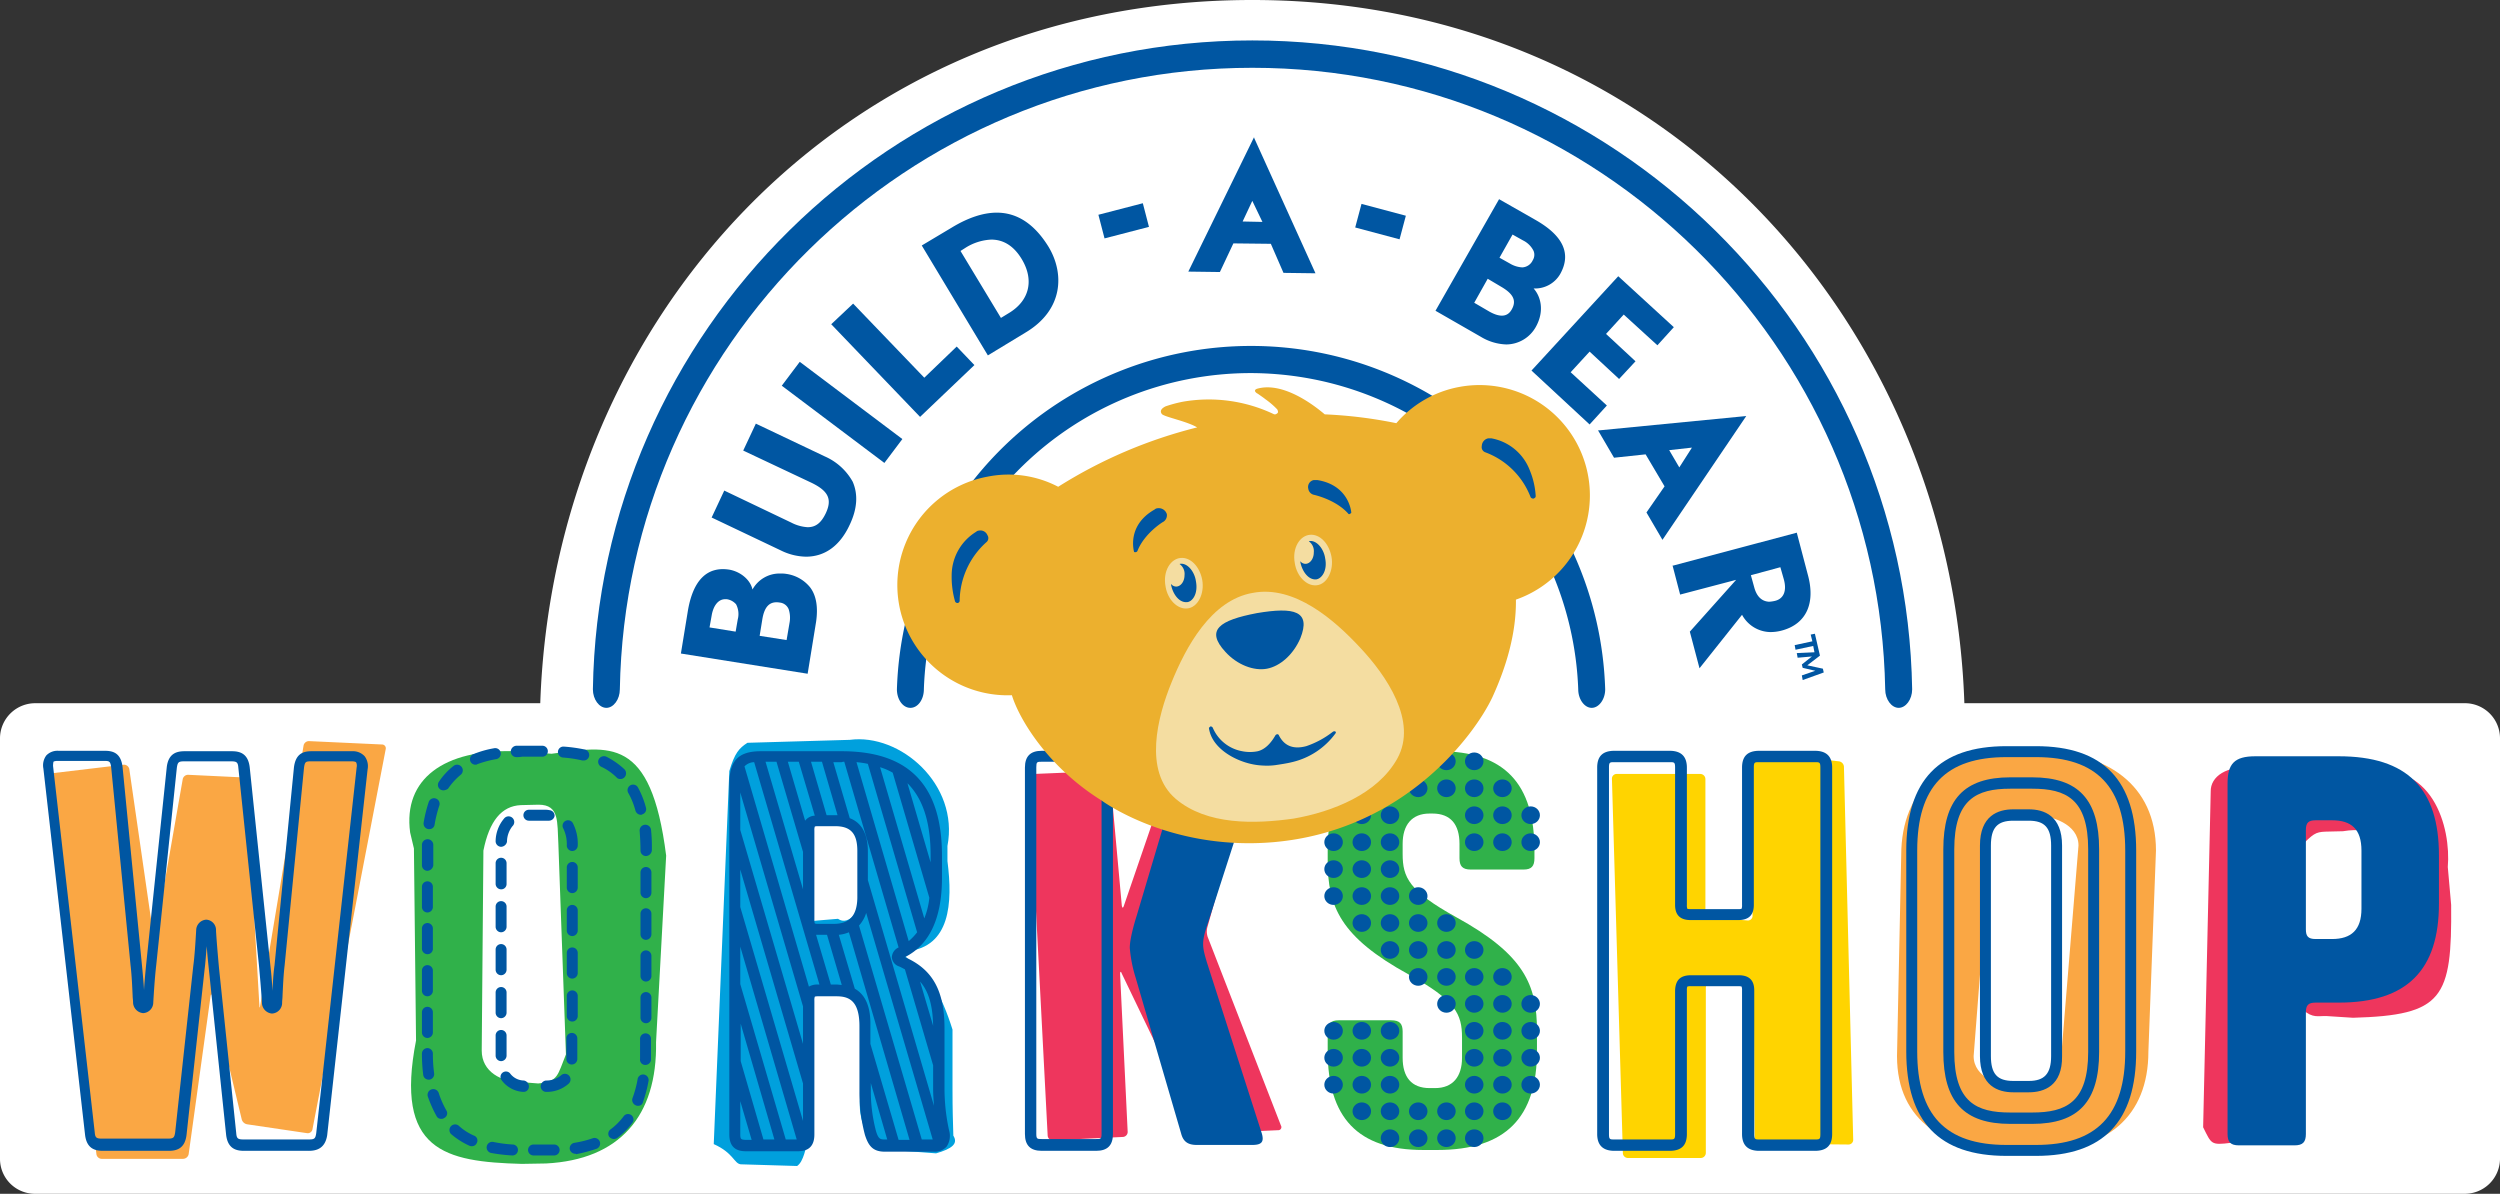 <?xml version="1.0" encoding="utf-8"?>
<svg xmlns="http://www.w3.org/2000/svg" id="Layer_1" data-name="Layer 1" viewBox="0 0 593.7 283.5">
  <rect x="0" y="0" width="593.7" height="283.5" fill="#333333" stroke="none"/>
  <path d="M585.2,167H466.5C463.4,76.3,394.6,0,297.4,0c-98,0-166,76.3-169.1,167H8.5A8.37,8.37,0,0,0,0,175.2V275.3a8.3,8.3,0,0,0,8.5,8.2H585.2a8.37,8.37,0,0,0,8.5-8.2v-100A8.33,8.33,0,0,0,585.2,167Z" fill="#fff"/>
  <path d="M546.9,239.8c2.4,2.1,3.6,1.4,5.7,1.5l6.2.4c21.4-.6,23.5-4.6,23.3-26.8l-.8-9c.8-9.3-3.5-25.9-20.3-22.4l-25.9-1.2c-6.3-.6-10.2,2.1-10.1,5.7l-1.8,79.7c2,4,1.8,4.3,6.6,3.7l12.7-1.2c3.4-1.9,3.3-1.4,3.5-3.2Zm-.7-38.6c3.1-3.2,3.7-3.6,6-3.7l4.2-.1c7.4-1.2,10.5,1.7,9.9,7.1l-.2,14.4c.3,4.1-4.4,8-9.6,5.8l-4.5.5c-2.6,0-6.1.3-5.6-1.7Z" fill="#ee365d"/>
  <path d="M222.3,273.9c3.8-1.1,5.3-2.3,4.1-4.2-.1-3.8-.2-5.8-.2-11.4V244.5c-2.6-8.3-5.8-13.4-8.4-14.9-3.9-3-3.6-3.7-2.3-3.7,10.1-1.1,10.8-11.3,9.5-21.4v-3.6c2.8-14.6-11.2-26.8-23.2-25.2l-24.3.7c-2,1.3-3,2.4-4.3,6.7l-3.7,88.6c4.7,2.1,4.8,4.6,6.4,4.8l13.4.4c1.6-1.1,2-4.4,2.7-6.3l-.5-29.3c0-6.6.4-6.1,2.8-6.4l4.8.3c6.2-.5,4.7,2.4,5.2,6.9l.4,16.4c-1.6,5.9.9,9.9,1.7,12.2.4,1.9,2.2,2.4,4.1,2.3Zm-24-79.6c6,.8,6.3,1.7,7.6,9.1l-.2,8.5c-1.3,4.3-4.1,8.1-6.7,6.3l-4.8.4c-1.9.3-2.4-.3-2.4-2.1l-.6-16.6c3-4,.7-5.2,2.9-4.8Z" fill="#00a0dd"/>
  <path d="M98.3,201.5l.5,45.6c-5.1,26.2,6.8,28.8,25.1,29.3l5.8-.1c17.4-.9,26.4-11.2,26.1-28.8l2.4-44.3c-3.6-28.6-13.5-26-27.2-24.2l-8.8-.6c-16.8-.5-26.5,6.6-24.8,19.3Zm36.1,48.9c-2,4.9-1.8,6.5-6.6,6.9L124,257c-5,0-9.6-2.5-9.6-7.5l.4-47.5c1.4-7,4.3-10.6,8.9-10.8l4.2-.1c5,0,4.4,4.1,4.7,9.3Z" fill="#30b14a"/>
  <path d="M22.9,274.1a1.28,1.28,0,0,0,1.2,1.1H43.5a1.38,1.38,0,0,0,1.3-1.1L50,236.6c.1-.6.3-.6.4,0l7,29.2a1.61,1.61,0,0,0,1.3,1.2l14.2,2.1a1.13,1.13,0,0,0,1.3-.9l17.4-90.3a.9.9,0,0,0-.9-1.1L73.4,176a1.3,1.3,0,0,0-1.3,1L61.8,238.8c-.1.6-.2.6-.2,0l-3.1-53.1a1.2,1.2,0,0,0-1.2-1.1L44.7,184a1.3,1.3,0,0,0-1.3,1l-6.6,37.7c-.1.6-.3.6-.3,0l-5.8-40.1a1.3,1.3,0,0,0-1.3-1l-16.8,2a1.19,1.19,0,0,0-1,1.2Z" fill="#faa744"/>
  <path d="M477.6,178.5h7c15.4,0,27.4,7.7,27.4,23.5l-1.8,47.7c0,15.7-10.2,23.5-25.6,23.5h-7c-15.4,0-27.1-6.7-27.1-22.4l1-47.7C451.5,187.3,462.2,178.5,477.6,178.5Zm16,22.3c0-5.1-6.4-7.2-10.7-7.2h-3.7c-4.3,0-6.6,2.2-6.6,7.2l-3.9,50c0,5.1,6.2,7.2,10.5,7.2h3.7c4.3,0,6.6-2.2,6.6-7.2Z" fill="#faa744"/>
  <path d="M266.7,270a1.2,1.2,0,0,0,1.1-1.2L266,231.3c0-.6.2-.7.4-.1l17.8,37a1.9,1.9,0,0,0,1.6,1l17.7-.8a.73.73,0,0,0,.7-1.1l-17.4-44.8a4.12,4.12,0,0,1-.1-2.2l12.1-43.1a.71.71,0,0,0-.8-1l-16.9.8a1.74,1.74,0,0,0-1.5,1.1l-12.7,37c-.2.6-.4.6-.5-.1l-2.8-30.8a1.28,1.28,0,0,0-1.2-1.1l-16.9.7a1.2,1.2,0,0,0-1.1,1.2l4.4,84.7a1.2,1.2,0,0,0,1.2,1.1Z" fill="#ee365d"/>
  <path d="M416.7,270.4a1.22,1.22,0,0,0,1.2,1.2l21.1.2a1.11,1.11,0,0,0,1.1-1.1l-2.2-88.6a1.38,1.38,0,0,0-1.2-1.3l-19.8-2.2a1,1,0,0,0-1.1,1l.4,37.9a1.11,1.11,0,0,1-1.1,1.1l-9-.7a1.28,1.28,0,0,1-1.1-1.2V185a1.22,1.22,0,0,0-1.2-1.2H383.9a1.11,1.11,0,0,0-1.1,1.1l2.6,89a1.2,1.2,0,0,0,1.2,1.1h17.3a1.22,1.22,0,0,0,1.2-1.2V234.5a1.11,1.11,0,0,1,1.1-1.1l9.1.7a1.38,1.38,0,0,1,1.2,1.2Z" fill="#ffd400"/>
  <path d="M346.6,200.4c0-4.6-2.1-7.2-6.4-7.2h-.7c-4.2,0-6.4,2.7-6.4,7.2v2.4c0,5.6,1.5,8.8,12.7,15,16.2,8.9,19.2,16.1,19.2,27v4.8c0,15.7-7.3,23.5-23.7,23.5H338c-15.6,0-22.7-7.7-22.7-23.5V245c0-1.9.7-2.7,2.6-2.7h12.5c2,0,2.7.8,2.7,2.7v6.2c0,4.6,2.1,7.2,6.4,7.2h1.3c4.2,0,6.4-2.7,6.4-7.2v-4.8c0-5.6-1.5-8.8-12.7-15-16.2-8.9-19.2-16.1-19.2-27v-2.5c0-15.7,7.3-23.5,23.7-23.5h2.7c15.6,0,22.7,7.7,22.7,23.5v1.9c0,1.9-.7,2.7-2.6,2.7H349.3c-2,0-2.7-.8-2.7-2.7Z" fill="#30b14a"/>
  <path d="M483.5,274.5h-7c-16,0-23.8-8.1-23.8-24.8V202c0-16.7,7.8-24.8,23.8-24.8h7c16,0,23.8,8.1,23.8,24.8v47.7c0,16.7-7.8,24.8-23.8,24.8Zm-7-94.7c-14.4,0-21.2,7-21.2,22.2v47.7c0,15.1,6.7,22.2,21.2,22.2h7c14.4,0,21.2-7,21.2-22.2V202c0-15.1-6.7-22.2-21.2-22.2Zm6.1,87.1h-5.2c-11,0-15.9-5.3-15.9-17.1V201.7c0-11.8,4.9-17.1,15.9-17.1h5.2c11,0,15.9,5.3,15.9,17.1v48.1c0,11.8-4.9,17.1-15.9,17.1Zm-5.2-79.6c-8,0-13.3,2.5-13.3,14.4v48.1c0,12,5.3,14.4,13.3,14.4h5.2c8,0,13.3-2.4,13.3-14.4V201.7c0-12-5.3-14.4-13.3-14.4Zm4.4,72.1h-3.7c-3.6,0-7.9-1.5-7.9-8.6v-50c0-7.1,4.3-8.6,7.9-8.6h3.7c3.6,0,7.9,1.5,7.9,8.6v50c.1,7.1-4.3,8.6-7.9,8.6Zm-3.7-64.5c-3.8,0-5.3,1.7-5.3,5.9v50c0,4.2,1.5,5.9,5.3,5.9h3.7c3.7,0,5.3-1.7,5.3-5.9v-50c0-4.2-1.5-5.9-5.3-5.9Z" fill="#0056a2"/>
  <path d="M73.3,273.3H58c-1.8,0-3.9-.4-4.3-3.8l-4.1-39.3c-.2-1.9-.4-3.8-.5-5.5-.2,2.1-.3,3.9-.5,5.4l-4.3,39.4c-.4,3.4-2.5,3.8-4.3,3.8H24.5c-1.8,0-3.9-.4-4.3-3.8l-9.9-87a3.93,3.93,0,0,1,.7-3.1,3.67,3.67,0,0,1,2.9-1.1h11c1.9,0,3.8.5,4.2,3.8l4.6,47c.2,2,.4,4.2.5,6,.1-1.8.3-3.9.5-6l4.9-46.9c.4-3.4,2.5-3.8,4.3-3.8H55c1.8,0,3.9.4,4.3,3.8l4.9,47c.2,1.7.4,3.8.5,6.1.1-1.8.2-4,.5-6.1l4.6-46.9c.4-3.4,2.3-3.9,4.2-3.9h9.6a3.77,3.77,0,0,1,3,1.2,3.93,3.93,0,0,1,.7,3.1l-9.6,86.9c-.5,3.2-2.6,3.7-4.4,3.7ZM49,218.4a2.47,2.47,0,0,1,2.3,2.6c.1,1.9.4,5.5.7,8.8l4.1,39.3c.1,1.3.4,1.5,1.8,1.5H73.3c1.4,0,1.6-.2,1.8-1.5l9.6-86.9a1.78,1.78,0,0,0-.1-1.1c-.1-.2-.5-.3-1.1-.3H73.9c-1.3,0-1.5.1-1.7,1.5l-4.6,46.9c-.3,2.5-.4,5.2-.5,7.2,0,.6-.1,1.2-.1,1.7a2.54,2.54,0,0,1-2.4,2.6,2.61,2.61,0,0,1-2.4-2.6c-.2-3.4-.5-6.5-.7-8.8l-4.9-47c-.1-1.3-.4-1.5-1.8-1.5h-11c-1.4,0-1.6.2-1.8,1.5l-4.9,46.9c-.4,3.5-.6,7.3-.7,8.8a2.54,2.54,0,0,1-2.4,2.6,2.61,2.61,0,0,1-2.4-2.6c0-.5-.1-1-.1-1.5-.1-2.1-.2-4.8-.5-7.3l-4.6-47c-.2-1.4-.4-1.5-1.7-1.5h-11c-.8,0-1,.2-1,.2s-.1.4-.1,1l9.9,87c.1,1.3.4,1.5,1.8,1.5H39.8c1.4,0,1.6-.2,1.8-1.5l4.3-39.5c.3-2.2.5-5.2.7-8.7a2.55,2.55,0,0,1,2.4-2.3Z" fill="#0056a2"/>
  <path d="M130.9,274.4h-4.2a1.3,1.3,0,1,1,0-2.6h4.9a1.3,1.3,0,0,1,0,2.6Zm-9.2,0h0a39.61,39.61,0,0,1-5.1-.6,1.33,1.33,0,1,1,.6-2.6,32,32,0,0,0,4.6.6,1.27,1.27,0,0,1,1.2,1.4,1.31,1.31,0,0,1-1.3,1.2Zm14.9-.4a1.38,1.38,0,0,1-1.3-1.1,1.34,1.34,0,0,1,1.1-1.5,25.71,25.71,0,0,0,4.4-1.1,1.33,1.33,0,0,1,.9,2.5,35.05,35.05,0,0,1-4.9,1.3c0-.1-.1-.1-.2-.1Zm-24.5-1.8a1.27,1.27,0,0,1-.6-.1,18.28,18.28,0,0,1-4.4-2.8,1.35,1.35,0,0,1,1.8-2,13.09,13.09,0,0,0,3.7,2.4,1.24,1.24,0,0,1,.6,1.8,1.23,1.23,0,0,1-1.1.7Zm33.7-1.7a1.61,1.61,0,0,1-1.1-.5,1.28,1.28,0,0,1,.3-1.8,15.18,15.18,0,0,0,3.1-3.1,1.29,1.29,0,0,1,2.1,1.5,16.24,16.24,0,0,1-3.7,3.7,1.85,1.85,0,0,1-.7.2Zm-41-4.8a1.15,1.15,0,0,1-1.1-.6,29,29,0,0,1-2.1-4.7,1.36,1.36,0,0,1,2.6-.8,22,22,0,0,0,1.8,4.1,1.25,1.25,0,0,1-.5,1.8,1,1,0,0,1-.7.2Zm46.7-3.1a.9.9,0,0,1-.5-.1,1.38,1.38,0,0,1-.8-1.7,25.51,25.51,0,0,0,1.2-4.4,1.32,1.32,0,1,1,2.6.4,31.71,31.71,0,0,1-1.3,4.9,1.11,1.11,0,0,1-1.2.9Zm-49.7-6.2a1.3,1.3,0,0,1-1.3-1.2,39.53,39.53,0,0,1-.3-5,1.32,1.32,0,0,1,1.3-1.3h0a1.32,1.32,0,0,1,1.3,1.3,34.83,34.83,0,0,0,.3,4.7,1.34,1.34,0,0,1-1.1,1.5Zm51.5-3.5h0a1.24,1.24,0,0,1-1.3-1.4v-4.8a1.3,1.3,0,0,1,2.6,0v4.9a1.32,1.32,0,0,1-1.3,1.3Zm-51.8-6.4a1.32,1.32,0,0,1-1.3-1.3v-4.8a1.3,1.3,0,0,1,2.6,0v4.8a1.32,1.32,0,0,1-1.3,1.3Zm51.9-3.5a1.32,1.32,0,0,1-1.3-1.3v-4.8a1.3,1.3,0,1,1,2.6,0v4.8a1.32,1.32,0,0,1-1.3,1.3Zm-51.9-6.4a1.32,1.32,0,0,1-1.3-1.3v-4.8a1.3,1.3,0,1,1,2.6,0v4.8a1.32,1.32,0,0,1-1.3,1.3Zm51.9-3.5a1.32,1.32,0,0,1-1.3-1.3V227a1.3,1.3,0,1,1,2.6,0v4.8a1.32,1.32,0,0,1-1.3,1.3Zm-51.9-6.5a1.32,1.32,0,0,1-1.3-1.3v-4.8a1.3,1.3,0,1,1,2.6,0v4.8a1.26,1.26,0,0,1-1.3,1.3Zm51.9-3.4a1.32,1.32,0,0,1-1.3-1.3V217a1.3,1.3,0,1,1,2.6,0v4.8a1.35,1.35,0,0,1-1.3,1.4Zm-51.9-6.5a1.32,1.32,0,0,1-1.3-1.3v-4.8a1.3,1.3,0,0,1,2.6,0v4.8a1.32,1.32,0,0,1-1.3,1.3Zm51.9-3.4a1.32,1.32,0,0,1-1.3-1.3v-4.8a1.3,1.3,0,0,1,2.6,0V212a1.32,1.32,0,0,1-1.3,1.3Zm-51.9-6.5a1.32,1.32,0,0,1-1.3-1.3v-4.9a1.35,1.35,0,0,1,2.7.1v4.8a1.49,1.49,0,0,1-1.4,1.3Zm51.9-3.5a1.32,1.32,0,0,1-1.3-1.3v-.1c0-1.6-.1-3.2-.2-4.6a1.36,1.36,0,0,1,2.7-.3,38.55,38.55,0,0,1,.2,4.9v.1a1.49,1.49,0,0,1-1.4,1.3Zm-51.5-6.4h-.2a1.34,1.34,0,0,1-1.1-1.5,32,32,0,0,1,1.2-4.9,1.33,1.33,0,1,1,2.5.9,29.62,29.62,0,0,0-1.1,4.5,1.22,1.22,0,0,1-1.3,1Zm50.3-3.4a1.38,1.38,0,0,1-1.3-1,17.58,17.58,0,0,0-1.7-4.2,1.32,1.32,0,1,1,2.3-1.3,20.9,20.9,0,0,1,1.9,4.8,1.28,1.28,0,0,1-.9,1.6.37.37,0,0,1-.3.1Zm-46.9-5.8a1.45,1.45,0,0,1-.7-.2,1.3,1.3,0,0,1-.4-1.8,16,16,0,0,1,3.5-3.8,1.35,1.35,0,0,1,1.7,2.1,16,16,0,0,0-3,3.3,2.1,2.1,0,0,1-1.1.4Zm42-2.7a1.09,1.09,0,0,1-.9-.4,12.91,12.91,0,0,0-3.6-2.5,1.32,1.32,0,0,1-.6-1.8,1.41,1.41,0,0,1,1.8-.6,18.43,18.43,0,0,1,4.3,3,1.39,1.39,0,0,1,0,1.9,1.28,1.28,0,0,1-1,.4Zm-34.4-3.4a1.3,1.3,0,0,1-1.2-.8,1.33,1.33,0,0,1,.7-1.7,23.39,23.39,0,0,1,4.9-1.4,1.32,1.32,0,1,1,.4,2.6,25.51,25.51,0,0,0-4.4,1.2c-.1.1-.2.1-.4.1Zm25.7-1h-.3a29.71,29.71,0,0,0-4.6-.7,1.3,1.3,0,0,1,.2-2.6,37.65,37.65,0,0,1,5,.7,1.35,1.35,0,0,1,1,1.6,1.3,1.3,0,0,1-1.3,1Zm-16-.8a1.32,1.32,0,0,1-1.3-1.3,1.41,1.41,0,0,1,1.3-1.4h6.2a1.3,1.3,0,0,1,0,2.6H124a7.08,7.08,0,0,1-1.4.1Z" fill="#0056a2"/>
  <path d="M129.7,259.3a1.32,1.32,0,0,1-1.3-1.3,1.41,1.41,0,0,1,1.3-1.4,5.38,5.38,0,0,0,3.5-1.2,1.34,1.34,0,0,1,1.9,1.9,7.75,7.75,0,0,1-5.4,2Zm-5.4,0h-.1a6.88,6.88,0,0,1-5.1-2.8,1.29,1.29,0,0,1,2.1-1.5,4.16,4.16,0,0,0,3.2,1.6,1.43,1.43,0,0,1,1.2,1.5,1.24,1.24,0,0,1-1.3,1.2Zm11.5-6.5h0a1.28,1.28,0,0,1-1.3-1.4v-4.8a1.3,1.3,0,0,1,2.6,0v4.9a1.32,1.32,0,0,1-1.3,1.3ZM119,252a1.32,1.32,0,0,1-1.3-1.3v-4.8a1.3,1.3,0,1,1,2.6,0v4.8A1.32,1.32,0,0,1,119,252Zm16.9-9.4a1.32,1.32,0,0,1-1.3-1.3v-4.8a1.3,1.3,0,1,1,2.6,0v4.8a1.32,1.32,0,0,1-1.3,1.3Zm-16.9-.8a1.32,1.32,0,0,1-1.3-1.3v-4.8a1.3,1.3,0,0,1,2.6,0v4.8a1.32,1.32,0,0,1-1.3,1.3Zm16.9-9.4a1.32,1.32,0,0,1-1.3-1.3v-4.8a1.3,1.3,0,1,1,2.6,0v4.8a1.32,1.32,0,0,1-1.3,1.3Zm-16.9-.8a1.32,1.32,0,0,1-1.3-1.3v-4.8a1.3,1.3,0,1,1,2.6,0v4.8a1.32,1.32,0,0,1-1.3,1.3Zm16.9-9.3a1.32,1.32,0,0,1-1.3-1.3v-4.8a1.3,1.3,0,0,1,2.6,0V221a1.32,1.32,0,0,1-1.3,1.3Zm-16.9-.9a1.32,1.32,0,0,1-1.3-1.3v-4.8a1.3,1.3,0,1,1,2.6,0v4.8a1.32,1.32,0,0,1-1.3,1.3Zm16.9-9.3a1.32,1.32,0,0,1-1.3-1.3V206a1.3,1.3,0,1,1,2.6,0v4.8a1.32,1.32,0,0,1-1.3,1.3Zm-16.9-.9a1.32,1.32,0,0,1-1.3-1.3V205a1.3,1.3,0,1,1,2.6,0v4.9a1.26,1.26,0,0,1-1.3,1.3Zm16.9-9.1a1.32,1.32,0,0,1-1.3-1.3,8.56,8.56,0,0,0-.8-4,1.3,1.3,0,1,1,2.2-1.4,10.54,10.54,0,0,1,1.2,5.4,1.32,1.32,0,0,1-1.3,1.3Zm-16.9-1h0a1.34,1.34,0,0,1-1.3-1.4,8.5,8.5,0,0,1,2-5.3,1.35,1.35,0,1,1,2,1.8,6,6,0,0,0-1.3,3.7,1.5,1.5,0,0,1-1.4,1.2Zm11.4-6.2h-4.8a1.3,1.3,0,1,1,0-2.6h3.7a4.87,4.87,0,0,1,1.2.1,1.32,1.32,0,0,1,1.2,1.4,1.38,1.38,0,0,1-1.3,1.1Z" fill="#0056a2"/>
  <path d="M431,273.3H417.8c-2.7,0-4.1-1.3-4.1-4V235.2a2.39,2.39,0,0,0-.1-.9s-.1-.1-.8-.1H401.5a2,2,0,0,0-.8.1h0a2.39,2.39,0,0,0-.1.9v34.1c0,2.7-1.3,4-4.1,4H383.4c-2.7,0-4.1-1.3-4.1-4v-87c0-2.7,1.3-4,4.1-4h13.1c2.7,0,4.1,1.3,4.1,4v32.6a2.39,2.39,0,0,0,.1.9s.1.1.8.1h11.3a2,2,0,0,0,.8-.1h0a2.39,2.39,0,0,0,.1-.9V182.3c0-2.7,1.3-4,4.1-4H431c2.7,0,4.1,1.3,4.1,4v87c0,2.7-1.3,4-4.1,4Zm-29.4-41.7h11.3c2.5,0,3.7,1.2,3.7,3.6v34.1c0,1.3.2,1.3,1.3,1.3H431c1.1,0,1.3,0,1.3-1.3v-87c0-1.3-.2-1.3-1.3-1.3H417.8c-1.1,0-1.3,0-1.3,1.3v32.6c0,2.4-1.2,3.6-3.7,3.6H401.5c-2.5,0-3.7-1.2-3.7-3.6V182.3c0-1.3-.2-1.3-1.3-1.3H383.4c-1.1,0-1.3,0-1.3,1.3v87c0,1.3.2,1.3,1.3,1.3h13.1c1.1,0,1.3,0,1.3-1.3V235.2c.1-2.5,1.3-3.6,3.8-3.6Z" fill="#0056a2"/>
  <path d="M547.6,269.3c0,1.9-.7,2.7-2.7,2.7H531.7c-2,0-2.7-.8-2.7-2.7V186.1c0-4.7,1.6-6.5,6.6-6.5h19.8c16.3,0,23.8,7.7,23.8,23.5v11.5c0,15.7-7.5,23.5-23.8,23.5h-5.5c-1.7,0-2.3.6-2.3,2.3v28.9Zm0-48.6c0,1.6.5,2.3,2.3,2.3h3.9c4.6,0,7-2.2,7-7.2V202c0-5.1-2.4-7.2-7-7.2h-3.9c-1.7,0-2.3.6-2.3,2.3Z" fill="#0056a2"/>
  <ellipse cx="330.1" cy="180.8" rx="2.2" ry="2.1" fill="#0056a2"/>
  <ellipse cx="336.8" cy="180.8" rx="2.2" ry="2.1" fill="#0056a2"/>
  <ellipse cx="343.5" cy="180.8" rx="2.2" ry="2.1" fill="#0056a2"/>
  <ellipse cx="350.1" cy="180.8" rx="2.2" ry="2.1" fill="#0056a2"/>
  <ellipse cx="330.1" cy="187.2" rx="2.2" ry="2.1" fill="#0056a2"/>
  <ellipse cx="336.8" cy="187.2" rx="2.2" ry="2.1" fill="#0056a2"/>
  <ellipse cx="343.5" cy="187.2" rx="2.2" ry="2.1" fill="#0056a2"/>
  <ellipse cx="350.1" cy="187.2" rx="2.2" ry="2.1" fill="#0056a2"/>
  <ellipse cx="356.8" cy="187.2" rx="2.2" ry="2.1" fill="#0056a2"/>
  <ellipse cx="316.7" cy="193.6" rx="2.2" ry="2.1" fill="#0056a2"/>
  <ellipse cx="323.4" cy="193.6" rx="2.2" ry="2.1" fill="#0056a2"/>
  <ellipse cx="330.1" cy="193.6" rx="2.2" ry="2.1" fill="#0056a2"/>
  <ellipse cx="350.1" cy="193.6" rx="2.2" ry="2.1" fill="#0056a2"/>
  <ellipse cx="356.8" cy="193.6" rx="2.2" ry="2.1" fill="#0056a2"/>
  <ellipse cx="363.5" cy="193.6" rx="2.2" ry="2.1" fill="#0056a2"/>
  <ellipse cx="316.7" cy="200" rx="2.2" ry="2.1" fill="#0056a2"/>
  <ellipse cx="323.4" cy="200" rx="2.2" ry="2.1" fill="#0056a2"/>
  <ellipse cx="330.1" cy="200" rx="2.2" ry="2.1" fill="#0056a2"/>
  <ellipse cx="350.1" cy="200" rx="2.2" ry="2.1" fill="#0056a2"/>
  <ellipse cx="356.8" cy="200" rx="2.2" ry="2.1" fill="#0056a2"/>
  <ellipse cx="363.5" cy="200" rx="2.2" ry="2.1" fill="#0056a2"/>
  <ellipse cx="316.7" cy="206.4" rx="2.2" ry="2.1" fill="#0056a2"/>
  <ellipse cx="323.4" cy="206.4" rx="2.2" ry="2.1" fill="#0056a2"/>
  <ellipse cx="330.1" cy="206.4" rx="2.2" ry="2.1" fill="#0056a2"/>
  <ellipse cx="316.7" cy="212.8" rx="2.2" ry="2.1" fill="#0056a2"/>
  <ellipse cx="323.4" cy="212.8" rx="2.2" ry="2.1" fill="#0056a2"/>
  <ellipse cx="330.1" cy="212.8" rx="2.2" ry="2.1" fill="#0056a2"/>
  <ellipse cx="336.8" cy="212.8" rx="2.2" ry="2.1" fill="#0056a2"/>
  <ellipse cx="323.4" cy="219.2" rx="2.2" ry="2.1" fill="#0056a2"/>
  <ellipse cx="330.1" cy="219.2" rx="2.2" ry="2.1" fill="#0056a2"/>
  <ellipse cx="336.8" cy="219.2" rx="2.2" ry="2.1" fill="#0056a2"/>
  <ellipse cx="343.5" cy="219.2" rx="2.2" ry="2.1" fill="#0056a2"/>
  <ellipse cx="330.1" cy="225.6" rx="2.2" ry="2.1" fill="#0056a2"/>
  <ellipse cx="336.8" cy="225.6" rx="2.2" ry="2.1" fill="#0056a2"/>
  <ellipse cx="343.5" cy="225.6" rx="2.2" ry="2.1" fill="#0056a2"/>
  <ellipse cx="350.1" cy="225.6" rx="2.2" ry="2.1" fill="#0056a2"/>
  <ellipse cx="336.8" cy="232" rx="2.2" ry="2.1" fill="#0056a2"/>
  <ellipse cx="343.5" cy="232" rx="2.2" ry="2.1" fill="#0056a2"/>
  <ellipse cx="350.1" cy="232" rx="2.2" ry="2.1" fill="#0056a2"/>
  <ellipse cx="356.8" cy="232" rx="2.2" ry="2.1" fill="#0056a2"/>
  <ellipse cx="343.5" cy="238.4" rx="2.2" ry="2.1" fill="#0056a2"/>
  <ellipse cx="350.1" cy="238.4" rx="2.2" ry="2.1" fill="#0056a2"/>
  <ellipse cx="356.8" cy="238.4" rx="2.2" ry="2.1" fill="#0056a2"/>
  <ellipse cx="363.5" cy="238.4" rx="2.2" ry="2.1" fill="#0056a2"/>
  <ellipse cx="316.7" cy="244.8" rx="2.2" ry="2.1" fill="#0056a2"/>
  <ellipse cx="323.4" cy="244.8" rx="2.2" ry="2.1" fill="#0056a2"/>
  <ellipse cx="330.1" cy="244.8" rx="2.2" ry="2.1" fill="#0056a2"/>
  <ellipse cx="350.1" cy="244.8" rx="2.2" ry="2.1" fill="#0056a2"/>
  <ellipse cx="356.8" cy="244.8" rx="2.2" ry="2.1" fill="#0056a2"/>
  <ellipse cx="363.5" cy="244.8" rx="2.2" ry="2.1" fill="#0056a2"/>
  <ellipse cx="316.7" cy="251.2" rx="2.2" ry="2.1" fill="#0056a2"/>
  <ellipse cx="323.4" cy="251.2" rx="2.2" ry="2.1" fill="#0056a2"/>
  <ellipse cx="330.1" cy="251.2" rx="2.2" ry="2.1" fill="#0056a2"/>
  <ellipse cx="350.1" cy="251.2" rx="2.2" ry="2.1" fill="#0056a2"/>
  <ellipse cx="356.8" cy="251.2" rx="2.2" ry="2.1" fill="#0056a2"/>
  <ellipse cx="363.5" cy="251.2" rx="2.2" ry="2.1" fill="#0056a2"/>
  <ellipse cx="316.7" cy="257.6" rx="2.2" ry="2.1" fill="#0056a2"/>
  <ellipse cx="323.4" cy="257.6" rx="2.2" ry="2.1" fill="#0056a2"/>
  <ellipse cx="330.1" cy="257.6" rx="2.2" ry="2.1" fill="#0056a2"/>
  <ellipse cx="350.1" cy="257.6" rx="2.2" ry="2.1" fill="#0056a2"/>
  <ellipse cx="356.8" cy="257.6" rx="2.2" ry="2.1" fill="#0056a2"/>
  <ellipse cx="363.5" cy="257.6" rx="2.2" ry="2.1" fill="#0056a2"/>
  <ellipse cx="323.4" cy="263.9" rx="2.2" ry="2.1" fill="#0056a2"/>
  <ellipse cx="330.1" cy="263.9" rx="2.2" ry="2.1" fill="#0056a2"/>
  <ellipse cx="336.8" cy="263.9" rx="2.2" ry="2.1" fill="#0056a2"/>
  <ellipse cx="343.5" cy="263.9" rx="2.2" ry="2.1" fill="#0056a2"/>
  <ellipse cx="350.1" cy="263.9" rx="2.2" ry="2.1" fill="#0056a2"/>
  <ellipse cx="356.8" cy="263.9" rx="2.2" ry="2.1" fill="#0056a2"/>
  <ellipse cx="330.1" cy="270.3" rx="2.2" ry="2.1" fill="#0056a2"/>
  <ellipse cx="336.8" cy="270.3" rx="2.2" ry="2.1" fill="#0056a2"/>
  <ellipse cx="343.5" cy="270.3" rx="2.2" ry="2.1" fill="#0056a2"/>
  <ellipse cx="350.1" cy="270.3" rx="2.2" ry="2.1" fill="#0056a2"/>
  <path d="M260.3,273.3H247.4c-2.7,0-4-1.3-4-4v-87c0-2.7,1.3-4,4-4h12.9c2.7,0,4,1.3,4,4v87c0,2.7-1.3,4-4,4Zm-12.9-92.4c-1.1,0-1.3,0-1.3,1.3v87c0,1.3.2,1.3,1.3,1.3h12.9c1.1,0,1.3,0,1.3-1.3v-87c0-1.3-.2-1.3-1.3-1.3Z" fill="#0056a2"/>
  <path d="M268.3,225.1c0-2.6,1.6-7.5,1.6-7.5l10.5-35.3c.5-1.9,1.6-2.7,3.7-2.7h12.4c2.2,0,2.9.9,2.2,2.9l-12.2,37.8c-1.2,3.7-.9,4.8.1,8.2l13,40.5c.7,2.2,0,2.9-2.2,2.9H284.2c-2.1,0-3.2-.8-3.7-2.7l-10.8-37A32.39,32.39,0,0,1,268.3,225.1Z" fill="#0056a2"/>
  <path d="M225.4,268.5a46.43,46.43,0,0,1-1.1-10V244.2c0-8.9-2.8-14-9.4-16.9,5.8-2.9,8.8-9.2,8.8-18.8v-5.3c0-16.7-7.8-24.8-23.8-24.8H180.7c-5.4,0-7.5,2.3-7.5,7.8v83.2c0,2.7,1.3,4,3.9,4h12.4c2.6,0,3.9-1.3,3.9-4V237.6a2.39,2.39,0,0,1,.1-.9s.1-.1.7-.1h4.4c2.9,0,5.5.9,5.5,7.1v15.6a39.46,39.46,0,0,0,1.3,10.2c.8,2.5,1.8,4,4.7,4h11.5a3.81,3.81,0,0,0,3.2-1.2A4.55,4.55,0,0,0,225.4,268.5ZM198,219.4h-3.8a1.73,1.73,0,0,1-.7-.1,2.39,2.39,0,0,1-.1-.9V197.2a2.39,2.39,0,0,1,.1-.9s.1-.1.7-.1h4.1c3.7,0,5.3,1.7,5.3,5.9v11.2C203.5,217.5,201.7,219.4,198,219.4Zm-1.7-25.8-3.7-12.7h2.6l3.7,12.7h-2.6Zm-2.8.1a3.08,3.08,0,0,0-2.3,1.2l-4.1-14h2.6Zm-2.8,8.6v8.9l-8.9-30.3h2.6Zm15,14.5,15.8,53.8h-2.6L204,219.8A7.87,7.87,0,0,0,205.7,216.8Zm15.9,26.8-3.1-10.5C220.6,235.5,221.5,238.9,221.6,243.6Zm-5.8-20.1L203.4,181a21.87,21.87,0,0,1,2.7.4l11.7,40A13.36,13.36,0,0,1,215.8,223.5ZM209,182.2a13.59,13.59,0,0,1,3,1.3l8.7,29.7a17.6,17.6,0,0,1-1.2,4.9Zm12,20.9v1.7L215.5,186C219.2,189.7,221,195.3,221,203.1Zm-20.5-22.2L213.4,225a2.68,2.68,0,0,0-1.6,2.3,2.44,2.44,0,0,0,1.7,2.2c.5.2,1,.5,1.4.7l6.7,22.8v5.5c0,1.4.1,2.7.2,4.1L206.1,209v-6.8c0-4.7-1.9-7-4.3-7.9L197.9,181h2A1.27,1.27,0,0,1,200.5,180.9Zm-24.7,52.8v-8.9l13.4,45.8h-2.6Zm8.1,36.9h-2.6L175.9,252v-8.9Zm-8.1-55.2v-8.9l14.9,50.8v8.9Zm0-18.3v-8.9L190.7,239v8.9Zm0,72.2v-7.8l2.7,9.2H177C176,270.6,175.8,270.6,175.8,269.3Zm16.3-35L176.8,182a3.29,3.29,0,0,1,2.3-1l15.5,52.8h-.4A4.06,4.06,0,0,0,192.1,234.3Zm5.2-.5L193.8,222h2.6l3.5,11.9c-.4,0-.9-.1-1.3-.1Zm5.7,1L199.2,222a8.44,8.44,0,0,0,2.4-.6L216,270.7h-2.6l-6.7-22.8v-4.3C206.8,239.1,205.5,236.2,203,234.8Zm5,33.7a37.65,37.65,0,0,1-1.2-9.4v-1.9l3.9,13.4h-.5C209.1,270.6,208.6,270.6,208,268.5Z" fill="#0056a2"/>
  <path d="M297,88.6a77.71,77.71,0,0,0-77.6,75.1h0c0,2.4-1.4,4.4-3.2,4.4s-3.2-2-3.2-4.4h0a84.14,84.14,0,0,1,168.2,0h0c0,2.4-1.5,4.4-3.2,4.4s-3.2-2-3.2-4.4h0A78,78,0,0,0,297,88.6Z" fill="#0056a2"/>
  <path d="M297.4,16.1c-81.9,0-148.8,66-150.2,147.6h0c0,2.4-1.5,4.4-3.2,4.4s-3.2-2-3.2-4.4h0C142.1,78.4,211.9,9.6,297.4,9.6S452.7,78.5,454.1,163.7h0c0,2.4-1.5,4.4-3.2,4.4s-3.2-2-3.2-4.4h0C446.2,82,379.4,16.1,297.4,16.1Z" fill="#0056a2"/>
  <path d="M186.8,136.3a7.57,7.57,0,0,0-1.5-.1,7.33,7.33,0,0,0-6.6,3.8c-.5-2.3-2.8-4.2-5.4-4.7-5.4-.9-8.8,2.5-10,10.1l-1.6,9.8,30.1,4.8,2-12.3c.5-3.4.1-6.2-1.4-8.2A8.85,8.85,0,0,0,186.8,136.3ZM169,146.2c.4-2.4,1.6-3.9,3.2-3.9h.4a3.64,3.64,0,0,1,2.2,1.2,5,5,0,0,1,.4,3.6l-.5,2.9-6.2-1Zm11.4,4.8.6-3.7c.5-3.3,1.8-4.6,4.2-4.2a2.55,2.55,0,0,1,2.1,1.6,6.49,6.49,0,0,1,.2,3.2l-.7,4.1Z" fill="#0056a2"/>
  <path d="M195.9,108.4l-16.2-7.7-.2-.1-3,6.4,15.9,7.5c4.3,2,5.3,4,3.7,7.4-1.1,2.3-2.4,3.3-4.3,3.3a9.68,9.68,0,0,1-3.9-1.1l-15.7-7.5-.2-.1-3,6.4,16.4,7.8a14,14,0,0,0,6,1.5c4.5,0,8.1-2.6,10.4-7.6,1.8-3.8,2-7.2.7-10.2A14,14,0,0,0,195.9,108.4Z" fill="#0056a2"/>
  <rect x="196.42" y="82.67" width="7.1" height="30.5" transform="translate(1.48 198.81) rotate(-53.03)" fill="#0056a2"/>
  <polygon points="219.5 89.7 202.6 72.1 197.4 77 218.4 98.9 218.5 99 231.4 86.7 227.2 82.3 219.5 89.7" fill="#0056a2"/>
  <path d="M249,58.6q-5-8.1-12.3-8.1c-3.2,0-6.8,1.2-10.6,3.5l-7.2,4.3,15.7,26.1,8.9-5.4C252.6,73.6,252.8,64.9,249,58.6Zm-9.5,15.8-1.8,1.1-9.6-15.9,1.1-.7a12.49,12.49,0,0,1,6.2-2c3,0,5.5,1.6,7.4,4.9C245.6,66.7,244.4,71.5,239.5,74.4Z" fill="#0056a2"/>
  <rect x="261.4" y="49.52" width="10.9" height="5.8" transform="translate(-4.61 68.74) rotate(-14.55)" fill="#0056a2"/>
  <path d="M297.8,32.6,282.2,64.5l7.5.1,3.2-6.8,8.9.1,3,6.9,7.6.1-14.5-32Zm2,20.1-4.7-.1,2.3-4.9Z" fill="#0056a2"/>
  <rect x="324.96" y="47.18" width="5.8" height="10.9" transform="translate(192.42 355.81) rotate(-75.05)" fill="#0056a2"/>
  <path d="M364.2,68.5a6.88,6.88,0,0,0,6.3-3.4c2.7-4.8.8-9.1-5.9-12.9L356,47.3,340.9,73.8,351.7,80a12.43,12.43,0,0,0,6,1.8,8.1,8.1,0,0,0,7.1-4.3C366.8,73.8,365.9,70.4,364.2,68.5Zm-5.2,5c-1,1.8-2.8,1.9-5.3.5l-3.6-2.1,3.2-5.7,3.2,1.9C359.4,69.8,360.2,71.4,359,73.5Zm-2.9-12.3,3.1-5.5,2.5,1.4a5.45,5.45,0,0,1,2.5,2.5,2.44,2.44,0,0,1-.2,2.2,2.89,2.89,0,0,1-2.5,1.7h0a6.36,6.36,0,0,1-2.9-.9Z" fill="#0056a2"/>
  <polygon points="373 88.4 377.5 83.5 384.5 90 388.4 85.8 381.4 79.3 385.6 74.7 393.6 82 397.5 77.7 384.3 65.6 363.7 88 377.5 100.8 381.6 96.3 373 88.4" fill="#0056a2"/>
  <path d="M379.8,102.2h-.3l3.8,6.5,7.5-.8,4.5,7.6-4.3,6.2,3.8,6.5,19.9-29.4Zm22,4.1-3,4.7-2.4-4.1Z" fill="#0056a2"/>
  <path d="M429.3,136.4l-2.6-9.9-29.3,7.8h-.2l1.8,6.9,13.3-3.5-10.9,12.2-.1.1,2.3,8.7L413.7,146a7.77,7.77,0,0,0,6.6,4.1,10.32,10.32,0,0,0,3-.4C429,148.1,431.2,143.2,429.3,136.4Zm-7.8,6.3a7.84,7.84,0,0,1-1.4.2c-1.7-.1-2.9-1.2-3.5-3.4l-.8-2.9,7-1.9.8,2.8C424.4,140.3,423.6,142.2,421.5,142.7Z" fill="#0056a2"/>
  <path d="M430.9,154.9l-.3-1.5-4.2.9-.2-1.1,4.2-.9-.4-1.6,1-.2,1.2,5.2-3,2.3,3.7.8.2.9-5,1.8-.2-1.1,3.2-1.1-3-.7-.2-.8,2.4-1.9-3.4.3-.2-1.1Z" fill="#0056a2"/>
  <path d="M354.4,165.6c3.3-7.2,5.7-15.2,5.6-23.2h0a26.21,26.21,0,0,0-13.5-50.5,25.89,25.89,0,0,0-14.9,8.6,107.15,107.15,0,0,0-17-2.1c-3.3-2.8-10.2-7.7-16-6.1,0,0-1.2.3-.1,1.1.1,0,.1.1.2.1.7.5,1.3.9,1.8,1.3a19.17,19.17,0,0,1,2.3,1.9l.5.5h0a1.23,1.23,0,0,1,.2.7c-.1.3-.4.4-.6.5h-.3a35.94,35.94,0,0,0-21.7-3,31.13,31.13,0,0,0-4.1,1.1c-1,.5-1.4,1.1-.9,1.8s5.9,1.7,8.4,3.2a113.07,113.07,0,0,0-33,14.1,25.41,25.41,0,0,0-16.8-2.4,26.18,26.18,0,0,0,5.8,51.9h0c1.9,6.1,8.9,17.3,21.3,25,0,0,16.1,12,40.8,9.9C333.5,197.3,350.2,174.5,354.4,165.6Z" fill="#ecb02e"/>
  <path d="M323.1,153.9c-6.2-6.7-15.7-15-25.6-13.1-9.9,1.7-15.9,12.9-19.3,21.3-3.3,8.1-6.7,21,1,27.6,7.4,6.3,18.8,6,28,4.7,9.2-1.6,19.9-5.8,24.6-14.2,5-8.9-2.7-19.9-8.7-26.3" fill="#f4dda1"/>
  <path d="M298.5,145.6c-8.9,1.7-12.3,4-7.5,9.2,2.8,3.1,6.8,4.6,9.9,4s6.2-3.3,7.9-7.2c2.6-6.5-1.4-7.5-10.3-6" fill="#0056a2"/>
  <path d="M317.1,173.7a.66.66,0,0,0-.6.1,21.4,21.4,0,0,1-6.3,3.4c-3,.8-5.2,0-6.5-2.6a.37.37,0,0,0-.5-.2c-.1,0-.2.1-.3.2h0c-1.2,2.1-2.6,3.4-4.2,3.8a9.21,9.21,0,0,1-3.7,0,9.4,9.4,0,0,1-7-5.6.65.65,0,0,0-.5-.3c-.2.1-.3.3-.4.3v.1c.6,4.5,5.6,7.5,9.9,8.5a15.51,15.51,0,0,0,2.9.4,15.31,15.31,0,0,0,3-.1c1.3-.2,2.7-.4,3.9-.7a17.72,17.72,0,0,0,10.4-6.9c0-.1.1-.2,0-.2.1,0,0-.1-.1-.2" fill="#0056a2"/>
  <path d="M274.9,120.7a1.08,1.08,0,0,0-.7.3c-6.7,3.8-4.9,9.9-4.9,10a.1.1,0,0,0,.1.1.48.48,0,0,0,.4,0c.1,0,.2-.1.3-.2,1.6-4.2,6.1-7,6.2-7a1.84,1.84,0,0,0,.8-1.8,2,2,0,0,0-2.2-1.4" fill="#0056a2"/>
  <path d="M312,114h.8c7.6,1.2,8.1,7.6,8.1,7.7s0,.1-.1.2a1.44,1.44,0,0,0-.3.2c-.1,0-.3,0-.3-.1-3-3.4-8.2-4.5-8.2-4.5a1.71,1.71,0,0,1-1.3-1.4A1.68,1.68,0,0,1,312,114" fill="#0056a2"/>
  <path d="M234.5,127.1a1.81,1.81,0,0,0-2-1.1,1.08,1.08,0,0,0-.7.3,12.15,12.15,0,0,0-5.8,10.3,21.29,21.29,0,0,0,.8,6.2h0a.62.62,0,0,0,.6.4.54.54,0,0,0,.5-.5,19,19,0,0,1,6.3-13.9,1.25,1.25,0,0,0,.3-1.7" fill="#0056a2"/>
  <path d="M351.9,105.9a1.9,1.9,0,0,1,1.5-1.8h.8a12.07,12.07,0,0,1,9.1,7.6,18.81,18.81,0,0,1,1.4,6.1h0c0,.4-.3.5-.5.6a.78.78,0,0,1-.7-.3,18.36,18.36,0,0,0-10.8-10.7,1.29,1.29,0,0,1-.8-1.5" fill="#0056a2"/>
  <path d="M311.1,127c2.3-.2,4.5,2,5.1,5.2s-1,6.6-3.6,6.8c-2.3.2-4.6-2.1-5.1-5.2C306.8,130.1,308.7,127.2,311.1,127Z" fill="#f4dda1"/>
  <path d="M280.4,132.5c2.3-.2,4.5,2,5.1,5.2s-1,6.6-3.6,6.8c-2.3.2-4.6-2.1-5.1-5.2C276.1,135.6,278,132.7,280.4,132.5Z" fill="#f4dda1"/>
  <path d="M281.8,143c-2,.1-3.4-2.3-3.7-4.2,0-.1.1-.1.1,0a1.61,1.61,0,0,0,1.1.5c1.1,0,2-1.2,2-2.7a2.86,2.86,0,0,0-1.1-2.6c-.1,0,0-.1,0-.1h0c1.8-.3,3.5,1.9,3.8,4.1C284.6,141.1,283.1,143,281.8,143Z" fill="#0056a2"/>
  <path d="M312.5,137.6c-2,.1-3.4-2.3-3.7-4.2,0-.1.1-.1.1,0a1.61,1.61,0,0,0,1.1.5c1.1,0,2-1.2,2-2.7a2.86,2.86,0,0,0-1.1-2.6c-.1,0,0-.1,0-.1h0c1.8-.3,3.5,1.9,3.8,4.1C315.3,135.6,313.8,137.5,312.5,137.6Z" fill="#0056a2"/>
</svg>